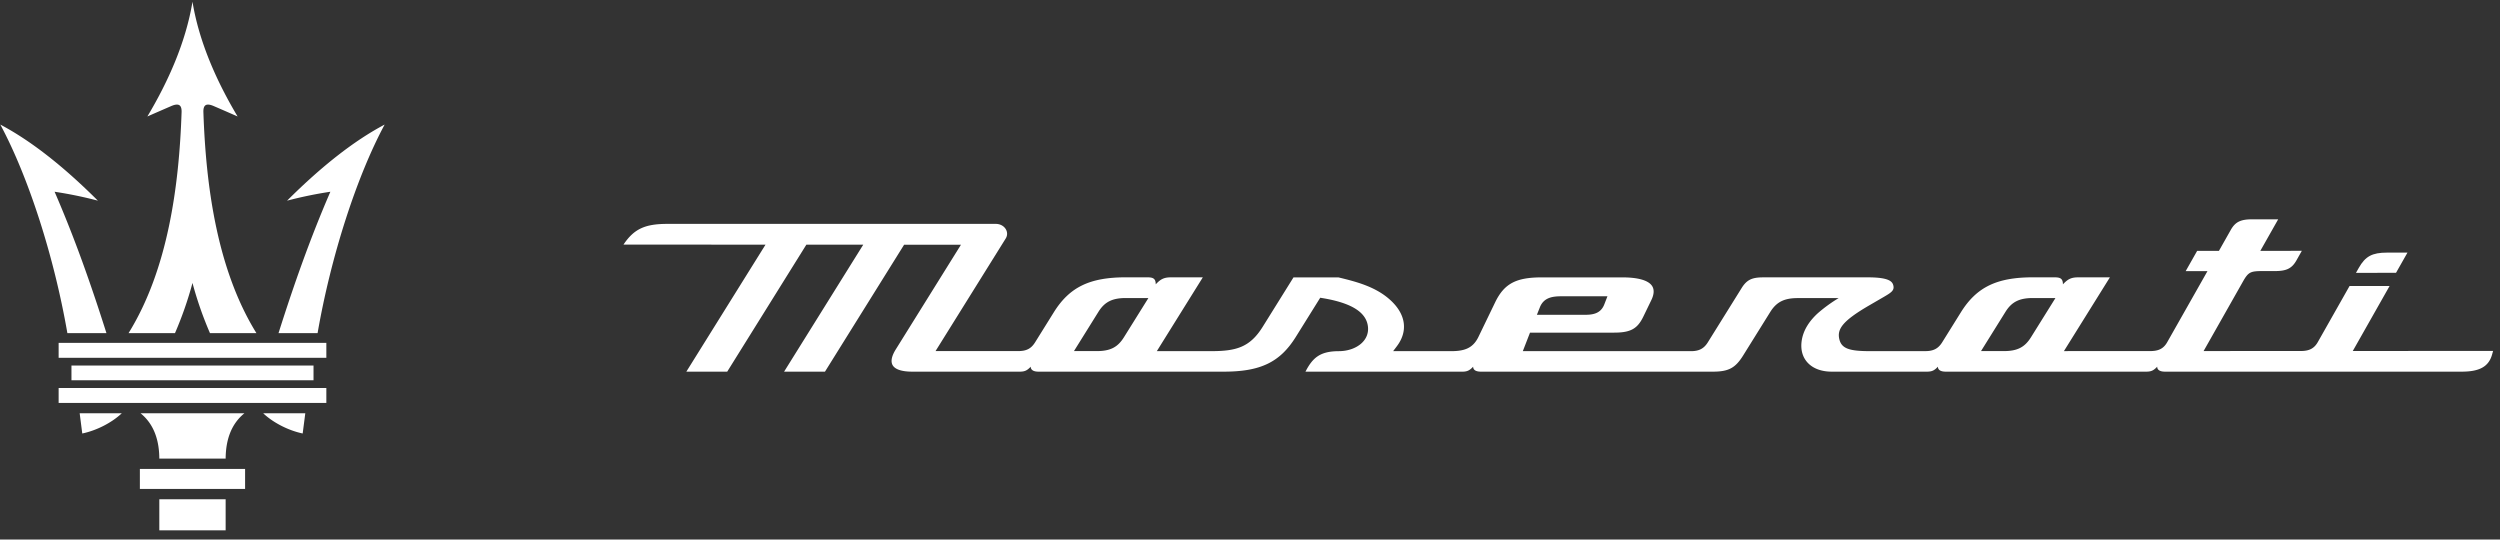 <svg width='139' height='30' xmlns='http://www.w3.org/2000/svg'><rect width="100%" height="100%" fill="#333333" stroke="none"/><g fill='#fff' fill-rule='nonzero'><path d='M133.218 15.169l-2.226.001.157-.277c.363-.642.744-.848 1.57-.848h1.136l-.637 1.124z'/><path d='M130.815 19.514l2.046-3.612h-2.226l-1.766 3.119c-.2.351-.471.494-.939.495l-5.41.002 2.188-3.864c.308-.544.425-.583 1.146-.583h.646c.632 0 .93-.15 1.18-.59l.301-.535-2.307.001.993-1.754-1.455.001c-.634 0-.931.148-1.179.585l-.661 1.169h-1.211l-.637 1.125h1.212l-2.239 3.952c-.198.35-.47.494-.936.494l-4.807.002 2.556-4.101h-1.765c-.412 0-.589.118-.847.388-.001-.296-.122-.388-.445-.388-.408 0-.816-.002-1.225-.001-2.008 0-3.13.545-4.003 1.944l-1.04 1.669c-.217.348-.488.49-.935.49l-3.097.001c-1.122 0-1.56-.141-1.685-.657-.134-.556.15-1.008 1.652-1.882l.85-.494c.396-.23.555-.35.503-.6-.048-.224-.202-.47-1.429-.47l-5.825.001c-.616 0-.903.144-1.182.59l-1.884 3.025c-.217.347-.488.488-.935.488h-9.35l.4-1.03h4.668c.921 0 1.303-.208 1.635-.895l.446-.921c.112-.231.206-.56.016-.81-.22-.292-.784-.446-1.632-.446h-4.483c-1.433 0-2.087.35-2.59 1.39l-.93 1.924c-.319.656-.823.788-1.534.788h-3.207l.202-.266c.635-.837.513-1.768-.334-2.554-.831-.772-1.935-1.045-2.913-1.283h-2.494l-1.715 2.752c-.715 1.148-1.493 1.35-2.864 1.35H64.32l2.557-4.103h-1.772c-.412 0-.589.118-.846.388-.002-.296-.123-.388-.446-.388-.406 0-.811-.002-1.218-.001-2.008 0-3.13.545-4.003 1.944l-1.04 1.669c-.219.35-.48.488-.935.488l-4.6-.002 3.9-6.257c.228-.366-.074-.813-.55-.813H37.106c-1.24 0-1.853.276-2.44 1.151l7.896.004-4.401 7.06h2.273l4.4-7.06 3.162.002-4.4 7.058h2.273l4.4-7.057h3.161L49.8 19.434c-.166.267-.327.639-.152.898.147.217.516.332 1.068.332h5.99c.293 0 .42-.084.602-.276.002.21.203.276.433.276h10.3c2.043 0 3.129-.524 4.007-1.933l1.357-2.177.14.023c1.623.271 2.446.8 2.516 1.614.029.334-.09.638-.344.879-.303.287-.768.453-1.277.455-1.037.003-1.453.356-1.856 1.14h8.72c.294 0 .42-.085.603-.277 0 .21.202.276.432.276h12.898c.87 0 1.248-.201 1.682-.898l1.51-2.424c.346-.552.773-.768 1.525-.768h2.274a8.293 8.293 0 00-1.14.826c-.43.389-.847.926-.923 1.62-.053.485.083.899.391 1.197.303.293.749.447 1.288.447h5.302c.294 0 .42-.084.602-.276.002.21.203.276.433.276h11.157c.293 0 .42-.084.602-.276.002.21.203.276.433.276h16.5c.994 0 1.498-.283 1.686-.948l.057-.204-7.8.003zm-45.198-2.428c.224-.566.744-.613 1.214-.613h2.543l-.176.453c-.206.532-.673.577-1.095.577h-2.652l.166-.417zm-23.124 1.662c-.351.564-.764.774-1.524.773h-1.257l1.36-2.182c.344-.553.771-.768 1.523-.768h1.256l-1.358 2.177zm50.432 0c-.351.564-.764.774-1.524.773h-1.257l1.36-2.182c.344-.553.771-.768 1.523-.768h1.256l-1.358 2.177z'/><g><path d='M7.777 27.184v-1.112h5.85v1.112h-5.85zM10.702 29.488h1.844V27.76H8.858v1.728h1.844M8.858 25.497c-.005-.954-.26-1.885-1.044-2.52h5.776c-.783.635-1.038 1.566-1.044 2.52H8.858zM3.973 21.143v-.821h13.459v.82H3.971zM4.575 24.102c.786-.164 1.634-.593 2.196-1.124H4.43l.144 1.124zM16.83 24.102c-.786-.164-1.634-.593-2.196-1.124h2.34l-.145 1.124zM3.746 18.521C3.008 14.268 1.584 9.839.017 6.926c1.682.889 3.49 2.3 5.425 4.231a22.731 22.731 0 00-2.407-.496c1.119 2.576 2.043 5.204 2.883 7.86H3.746zM17.658 18.521c.738-4.253 2.162-8.682 3.729-11.595-1.682.889-3.49 2.3-5.425 4.231.802-.21 1.605-.376 2.407-.496-1.118 2.576-2.043 5.204-2.883 7.86h2.172zM3.26 19.894v-.832h14.885v.832H3.259zM8.194 6.476c1.149-1.925 2.135-4.113 2.508-6.38.373 2.267 1.36 4.455 2.508 6.38-.409-.18-.842-.37-1.323-.577-.416-.18-.593-.074-.578.344.138 4.089.755 8.738 2.947 12.278h-2.582a20.23 20.23 0 01-.972-2.789 20.222 20.222 0 01-.972 2.789H7.148c2.192-3.54 2.81-8.19 2.948-12.278.014-.418-.163-.524-.58-.344-.48.208-.913.397-1.322.577zM3.26 22.402v-.831h14.885v.831H3.259z'/></g></g></svg>